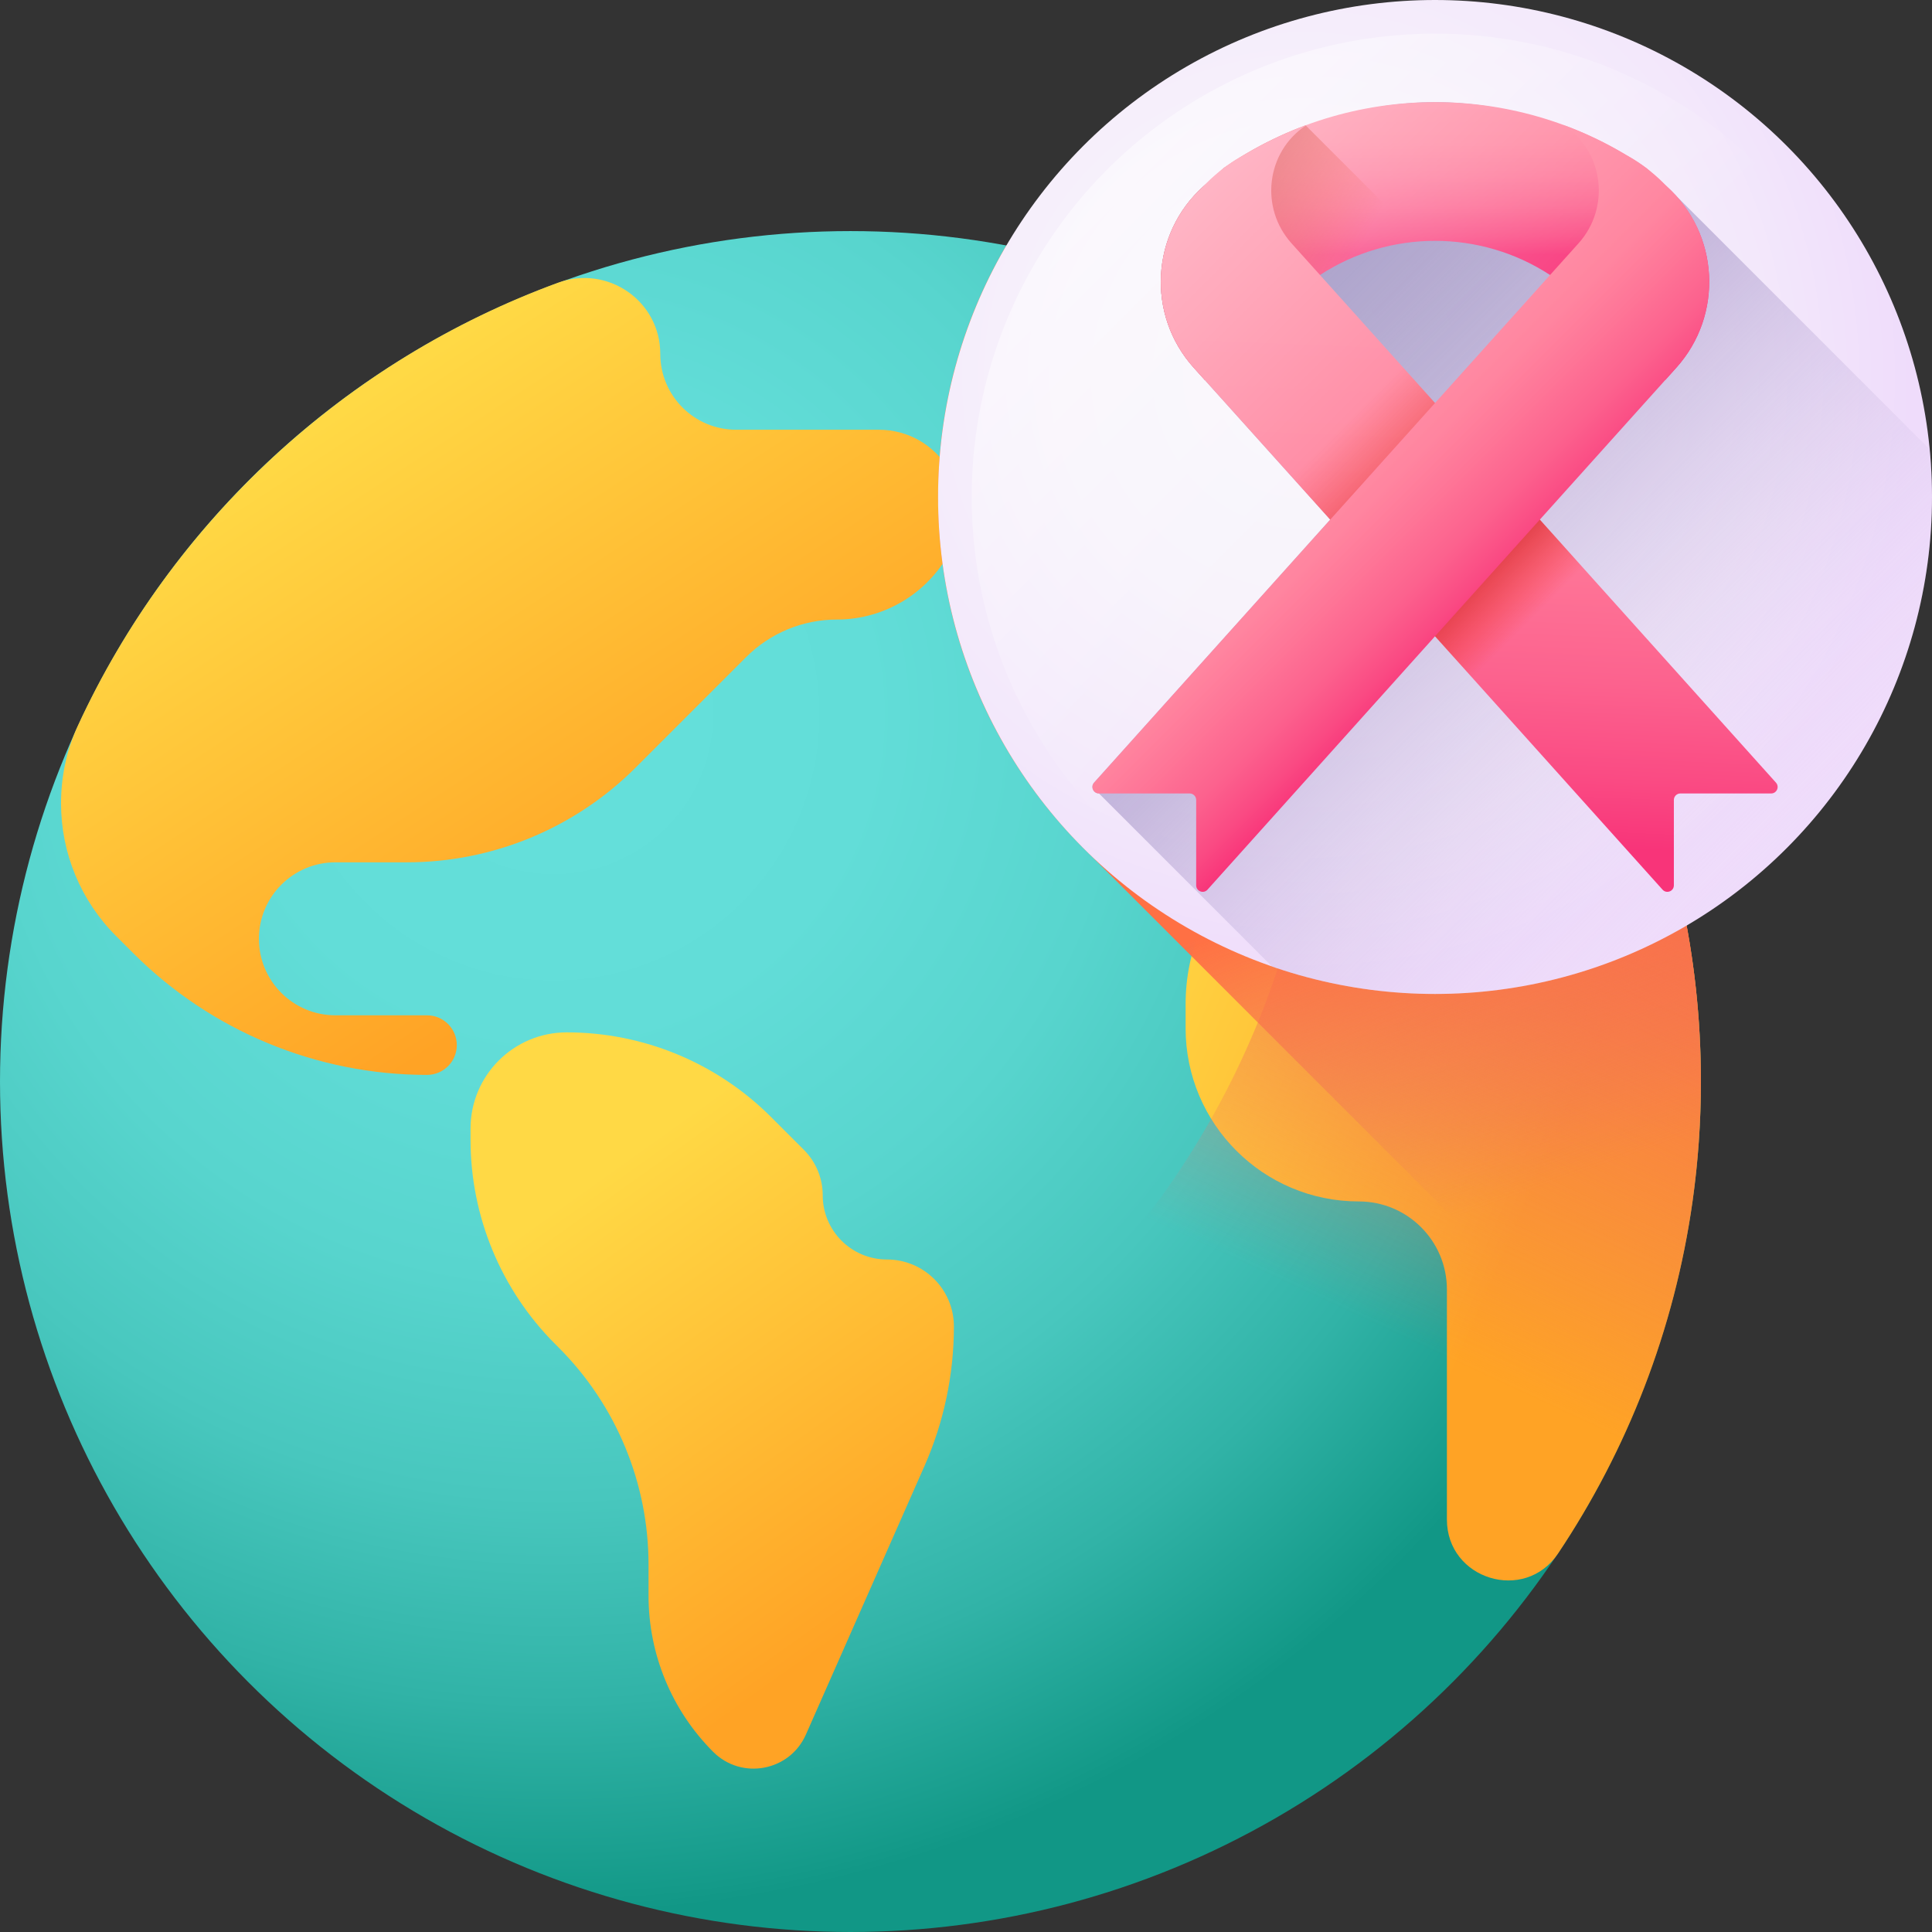 <svg id="Capa_1" enable-background="new 0 0 510 510" height="512" viewBox="0 0 510 510" width="512" xmlns="http://www.w3.org/2000/svg" xmlns:xlink="http://www.w3.org/1999/xlink"><rect x="0" y="0" width="510" height="510" fill="#333333" stroke="none"/><radialGradient id="SVGID_1_" cx="146.145" cy="188.657" gradientUnits="userSpaceOnUse" r="316.556"><stop offset="0" stop-color="#65e0db"/><stop offset=".266" stop-color="#62ddd8"/><stop offset=".47" stop-color="#58d5ce"/><stop offset=".653" stop-color="#48c7be"/><stop offset=".824" stop-color="#31b3a7"/><stop offset=".985" stop-color="#149a89"/><stop offset="1" stop-color="#119786"/></radialGradient><linearGradient id="lg1"><stop offset="0" stop-color="#ffd945"/><stop offset="1" stop-color="#ffa325"/></linearGradient><linearGradient id="SVGID_2_" gradientUnits="userSpaceOnUse" x1="154.778" x2="234.013" xlink:href="#lg1" y1="312.789" y2="423.718"/><linearGradient id="SVGID_3_" gradientUnits="userSpaceOnUse" x1="89.81" x2="174.327" xlink:href="#lg1" y1="108.769" y2="238.186"/><linearGradient id="SVGID_4_" gradientUnits="userSpaceOnUse" x1="287.174" x2="405.146" xlink:href="#lg1" y1="263.077" y2="314.14"/><linearGradient id="SVGID_5_" gradientUnits="userSpaceOnUse" x1="337.661" x2="455.633" xlink:href="#lg1" y1="146.434" y2="197.497"/><linearGradient id="lg2"><stop offset="0" stop-color="#e87264" stop-opacity="0"/><stop offset="1" stop-color="#ff7044"/></linearGradient><linearGradient id="SVGID_6_" gradientUnits="userSpaceOnUse" x1="263.07" x2="321.737" xlink:href="#lg2" y1="303.214" y2="177.214"/><linearGradient id="SVGID_7_" gradientUnits="userSpaceOnUse" x1="390.349" x2="359.682" xlink:href="#lg2" y1="319.107" y2="232.441"/><radialGradient id="SVGID_8_" cx="344.657" cy="99.259" gradientUnits="userSpaceOnUse" r="160.281"><stop offset="0" stop-color="#f8f6fb"/><stop offset=".404" stop-color="#f7f2fb"/><stop offset=".764" stop-color="#f3e8fb"/><stop offset="1" stop-color="#efdcfb"/></radialGradient><linearGradient id="SVGID_9_" gradientUnits="userSpaceOnUse" x1="465.444" x2="319.493" y1="230.087" y2="84.135"><stop offset="0" stop-color="#efdcfb" stop-opacity="0"/><stop offset=".486" stop-color="#baaad6" stop-opacity=".486"/><stop offset="1" stop-color="#8679b2"/></linearGradient><linearGradient id="lg3"><stop offset="0" stop-color="#ff819c"/><stop offset=".259" stop-color="#ff7e9a"/><stop offset=".476" stop-color="#fe7396"/><stop offset=".676" stop-color="#fc628e"/><stop offset=".867" stop-color="#fa4a83"/><stop offset="1" stop-color="#f83479"/></linearGradient><linearGradient id="SVGID_10_" gradientUnits="userSpaceOnUse" x1="378.81" x2="378.81" xlink:href="#lg3" y1="26.958" y2="67.338"/><linearGradient id="lg4"><stop offset="0" stop-color="#f82814" stop-opacity="0"/><stop offset="1" stop-color="#c0272d"/></linearGradient><linearGradient id="SVGID_11_" gradientUnits="userSpaceOnUse" x1="351.802" x2="309.329" xlink:href="#lg4" y1="78.154" y2="54.411"/><linearGradient id="SVGID_12_" gradientUnits="userSpaceOnUse" x1="390.074" x2="384.446" xlink:href="#lg3" y1="87.021" y2="222.445"/><linearGradient id="SVGID_14_" gradientUnits="userSpaceOnUse" x1="403.423" x2="384.661" xlink:href="#lg4" y1="164.219" y2="145.457"/><linearGradient id="SVGID_15_" gradientUnits="userSpaceOnUse" x1="355.287" x2="384.383" xlink:href="#lg4" y1="111.403" y2="140.499"/><linearGradient id="SVGID_16_" gradientUnits="userSpaceOnUse" x1="354.161" x2="394.669" xlink:href="#lg3" y1="118.785" y2="159.293"/><linearGradient id="SVGID_17_" gradientUnits="userSpaceOnUse" x1="380.198" x2="203.211" y1="132.578" y2="-44.409"><stop offset="0" stop-color="#fff" stop-opacity="0"/><stop offset="1" stop-color="#fff"/></linearGradient><g><g><circle cx="224.5" cy="285.5" fill="url(#SVGID_1_)" r="224.5"/><g><path d="m203.522 294.849 8.691 8.691c3.179 3.179 4.965 7.49 4.965 11.986 0 9.361 7.589 16.95 16.95 16.95 9.763 0 17.677 7.914 17.677 17.677 0 12.694-2.649 25.249-7.776 36.861l-31.291 70.861c-4.283 9.7-16.973 12.072-24.472 4.574-10.928-10.928-17.068-25.751-17.068-41.206v-8.243c0-21.488-8.536-42.096-23.73-57.29l-.926-.926c-14.299-14.299-22.332-33.692-22.332-53.914v-2.954c0-14.027 11.371-25.399 25.399-25.399 20.221 0 39.614 8.033 53.913 22.332z" fill="url(#SVGID_2_)"/><path d="m147.288 74.637c-56.208 20.588-101.885 63.011-126.768 116.996-2.949 6.398-4.409 13.382-4.409 20.426 0 13.122 5.213 25.706 14.491 34.985l4.589 4.589c20.562 20.562 48.45 32.113 77.528 32.113 4.344 0 7.866-3.522 7.866-7.866 0-4.344-3.522-7.866-7.866-7.866h-24.179c-11.152 0-20.192-9.04-20.192-20.192 0-11.152 9.04-20.192 20.192-20.192h18.885c22.644 0 44.362-8.995 60.374-25.008l29.158-29.158c6.35-6.349 14.961-9.917 23.941-9.917 12.99 0 24.835-7.432 30.486-19.128 6.926-14.335-3.518-30.979-19.438-30.979h-37.622c-11.061 0-20.028-8.967-20.028-20.028 0-13.958-13.901-23.576-27.008-18.775z" fill="url(#SVGID_3_)"/></g><g><path d="m443.774 237.129c-3.1-14.117-15.723-24.102-30.177-24.102h-31.648-16.917c-28.753 0-52.062 23.309-52.062 52.062v6.334c0 25.255 20.473 45.728 45.728 45.728 12.841 0 23.251 10.41 23.251 23.251v60.715c0 15.822 20.543 22.124 29.336 8.971 18.272-27.335 30.702-58.911 35.505-92.936 1.453-10.336 2.21-20.909 2.21-31.65 0-16.612-1.805-32.795-5.226-48.373z" fill="url(#SVGID_4_)"/><path d="m424.895 184.193h-67.059c-11.995 0-21.719-9.724-21.719-21.719 0-11.995 9.724-21.719 21.719-21.719h38.279c11.19 13.25 20.874 27.82 28.78 43.438z" fill="url(#SVGID_5_)"/></g><path d="m324.926 84.676c15.141 30.22 23.676 64.323 23.676 100.426 0 123.988-100.512 224.5-224.5 224.5-36.102 0-70.206-8.535-100.426-23.676 36.861 73.565 112.938 124.074 200.824 124.074 123.988 0 224.5-100.512 224.5-224.5 0-87.886-50.509-163.963-124.074-200.824z" fill="url(#SVGID_6_)"/></g><path d="m449 285.5c0-60.937-24.29-116.192-63.701-156.642-.111-.109-.219-.221-.33-.33-18.778-19.194-40.969-35.034-65.594-46.536-.024-.011-.048-.022-.072-.033-5.161-2.409-10.43-4.627-15.796-6.645-.022-.008-.043-.016-.065-.025-1.286-.483-2.579-.954-3.876-1.414-.133-.047-.265-.093-.398-.14-5.254-1.853-10.598-3.515-16.023-4.979-.193-.052-.386-.105-.579-.157-1.266-.338-2.537-.666-3.812-.982-.193-.048-.387-.094-.58-.142-4.129-1.013-8.301-1.915-12.517-2.696-11.457 19.48-18.037 42.175-18.037 66.411 0 37.116 15.418 70.628 40.194 94.493l144.605 144.605c10.68-26.163 16.581-54.784 16.581-84.788z" fill="url(#SVGID_7_)"/><g><circle cx="378.81" cy="131.19" fill="url(#SVGID_8_)" r="131.19"/><path d="m317.679 49.16c-13.935 12.521-15.08 33.968-2.559 47.898l36.026 40.094-62.338 69.424c-.992 1.104-.208 2.861 1.276 2.861l45.725 45.725c13.472 4.672 27.938 7.219 43.001 7.219 72.454 0 131.19-58.736 131.19-131.19 0-4.242-.209-8.435-.603-12.574 0 0-69.462-69.462-69.472-69.472 0 0-24.555-22.163-61.115-22.163s-61.131 22.178-61.131 22.178z" fill="url(#SVGID_9_)"/><g><path d="m442.5 97.074-2.928 3.261-22.334-21.348c-2.527-2.417-5.229-4.548-8.062-6.395-18.404-12.019-42.326-12.019-60.73 0-2.833 1.847-5.535 3.978-8.062 6.395l-22.334 21.348-2.928-3.261c-12.521-13.929-11.376-35.377 2.559-47.898l5.382-4.838c33.451-23.173 78.046-23.173 111.498 0l5.382 4.838c13.932 12.521 15.077 33.969 2.557 47.898z" fill="url(#SVGID_10_)"/><path d="m344.698 33.134-.1-.033c-7.513 2.793-14.754 6.539-21.536 11.237l-5.382 4.838c-13.935 12.521-15.08 33.969-2.559 47.898l2.928 3.261 22.334-21.348c2.527-2.417 5.229-4.548 8.062-6.395 8.172-5.337 17.433-8.299 26.816-8.896z" fill="url(#SVGID_11_)"/><path d="m315.12 97.074 2.928 3.261 33.098 36.834 27.663 30.787 60.061 66.894c1.051 1.169 2.99.426 2.99-1.146v-22.535c0-.947.768-1.715 1.715-1.715h23.959c1.484 0 2.267-1.757 1.275-2.861l-62.337-69.424-27.663-30.787-37.889-42.163c-8.421-9.371-6.685-24.076 3.778-31.088.074-.048.148-.1.222-.148-5.693 2.089-11.233 4.733-16.536 7.92-6.073 3.197-10.426 7.962-10.69 8.257-.011.011-.016.016-.016.016-13.933 12.521-15.078 33.969-2.558 47.898z" fill="url(#SVGID_12_)"/><path d="m315.12 97.074 2.928 3.261 33.098 36.834 27.663 30.787 60.061 66.894c1.051 1.169 2.99.426 2.99-1.146v-22.535c0-.947.768-1.715 1.715-1.715h23.959c1.484 0 2.267-1.757 1.275-2.861l-62.337-69.424-27.663-30.787-37.889-42.163c-8.421-9.371-6.685-24.076 3.778-31.088.074-.048.148-.1.222-.148-5.693 2.089-11.233 4.733-16.536 7.92-6.073 3.197-10.426 7.962-10.69 8.257-.011.011-.016.016-.016.016-13.933 12.521-15.078 33.969-2.558 47.898z" fill="url(#SVGID_12_)"/><path d="m428.088 161.219-27.665-30.786-27.665 30.786 27.665 30.787z" fill="url(#SVGID_14_)"/><path d="m385.544 116.239 1.062-1.181-7.796-8.676-19.868-22.11-1.061 1.18-26.602 29.606 19.868 22.111 7.796 8.676z" fill="url(#SVGID_15_)"/><path d="m442.5 97.074-2.928 3.261-33.098 36.834-27.663 30.787-60.061 66.894c-1.051 1.169-2.99.426-2.99-1.146v-22.535c0-.947-.768-1.715-1.715-1.715h-23.959c-1.484 0-2.267-1.757-1.275-2.861l62.337-69.424 27.663-30.787 37.889-42.163c8.421-9.371 6.685-24.076-3.778-31.088-.074-.048-.148-.1-.222-.148 5.693 2.089 11.233 4.733 16.536 7.92 6.073 3.197 10.426 7.962 10.69 8.257.011.011.016.016.016.016 13.933 12.521 15.078 33.969 2.558 47.898z" fill="url(#SVGID_16_)"/></g><circle cx="378.81" cy="131.19" fill="url(#SVGID_17_)" r="122.305"/></g></g></svg>